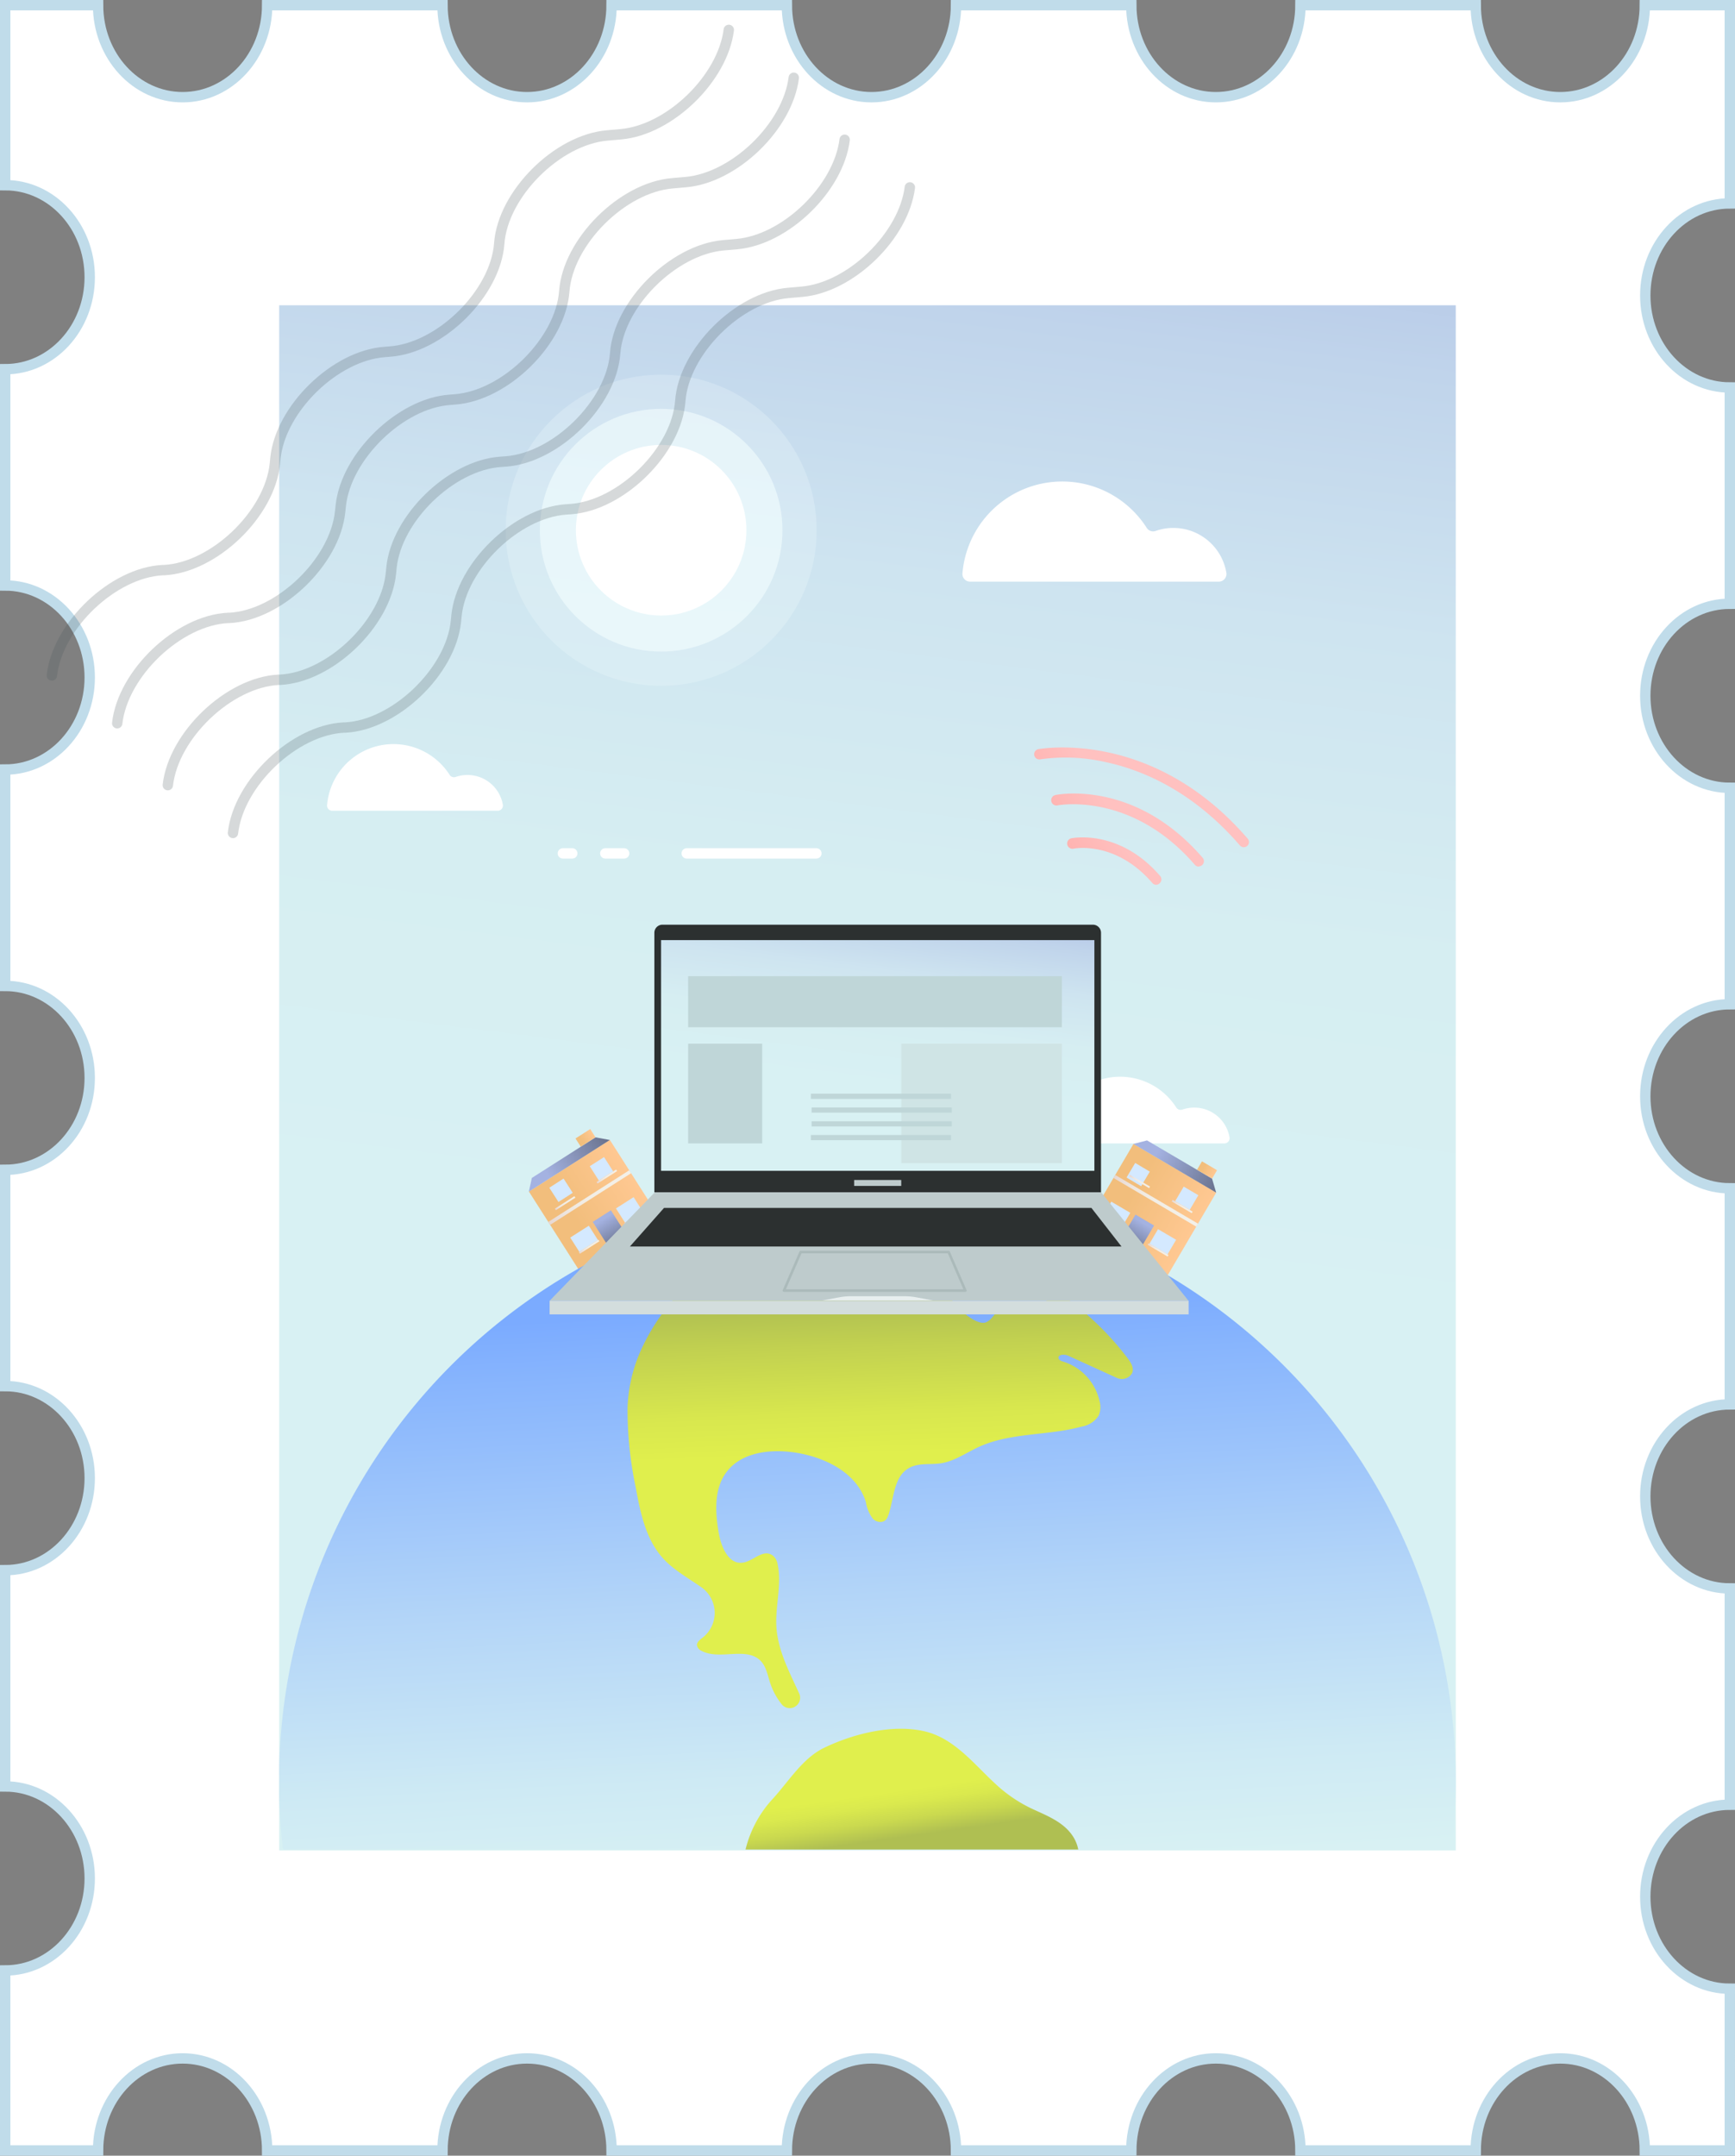 <svg xmlns="http://www.w3.org/2000/svg" xmlns:xlink="http://www.w3.org/1999/xlink" width="334.53" height="415.42" viewBox="0 0 334.53 415.42">
  <rect x="0" y="0" width="334.53" height="415.42" fill="#808080" stroke="none"/>
  <defs>
    <style>
      .cls-1, .cls-34, .cls-39, .cls-43, .cls-5 {
        fill: none;
      }

      .cls-2, .cls-4 {
        fill: #fff;
      }

      .cls-2 {
        stroke: #c0dcea;
      }

      .cls-2, .cls-43 {
        stroke-miterlimit: 10;
      }

      .cls-2, .cls-34, .cls-5 {
        stroke-width: 2px;
      }

      .cls-3 {
        fill: url(#linear-gradient);
      }

      .cls-5 {
        stroke: #fff;
      }

      .cls-34, .cls-39, .cls-5 {
        stroke-linecap: round;
        stroke-linejoin: round;
      }

      .cls-6, .cls-7 {
        fill: #f3ffff;
      }

      .cls-6 {
        opacity: 0.23;
      }

      .cls-7 {
        opacity: 0.57;
      }

      .cls-8 {
        fill: url(#linear-gradient-2);
      }

      .cls-9 {
        fill: url(#linear-gradient-3);
      }

      .cls-10 {
        fill: #d4e9ff;
      }

      .cls-11 {
        fill: url(#linear-gradient-4);
      }

      .cls-12 {
        fill: url(#linear-gradient-5);
      }

      .cls-13 {
        fill: url(#linear-gradient-6);
      }

      .cls-14 {
        fill: url(#linear-gradient-7);
      }

      .cls-15 {
        fill: url(#linear-gradient-8);
      }

      .cls-16 {
        fill: url(#linear-gradient-9);
      }

      .cls-17 {
        fill: url(#linear-gradient-10);
      }

      .cls-18 {
        fill: url(#linear-gradient-11);
      }

      .cls-19 {
        fill: url(#linear-gradient-12);
      }

      .cls-20 {
        fill: url(#linear-gradient-13);
      }

      .cls-21 {
        fill: url(#linear-gradient-14);
      }

      .cls-22 {
        fill: url(#linear-gradient-15);
      }

      .cls-23 {
        fill: url(#linear-gradient-16);
      }

      .cls-24 {
        fill: url(#linear-gradient-17);
      }

      .cls-25 {
        fill: url(#linear-gradient-18);
      }

      .cls-26 {
        fill: url(#linear-gradient-19);
      }

      .cls-27 {
        fill: url(#linear-gradient-20);
      }

      .cls-28 {
        fill: url(#linear-gradient-21);
      }

      .cls-29 {
        clip-path: url(#clip-path);
      }

      .cls-30 {
        fill: url(#linear-gradient-22);
      }

      .cls-31 {
        fill: url(#linear-gradient-23);
      }

      .cls-32 {
        fill: url(#linear-gradient-24);
      }

      .cls-33 {
        opacity: 0.22;
      }

      .cls-34 {
        stroke: #465456;
      }

      .cls-35 {
        fill: #becbcc;
      }

      .cls-36 {
        fill: #d3dddd;
      }

      .cls-37 {
        fill: #e8efef;
      }

      .cls-38 {
        fill: #2c3030;
      }

      .cls-39 {
        stroke: #abbaba;
        stroke-width: 0.5px;
      }

      .cls-40 {
        fill: url(#linear-gradient-25);
      }

      .cls-41 {
        fill: #bfd6d8;
      }

      .cls-42 {
        fill: #cfe4e5;
      }

      .cls-43 {
        stroke: #bfd6d8;
      }

      .cls-44 {
        fill: url(#linear-gradient-26);
      }

      .cls-45 {
        fill: url(#linear-gradient-27);
      }

      .cls-46 {
        fill: url(#linear-gradient-28);
      }
    </style>
    <linearGradient id="linear-gradient" x1="147.49" y1="364.18" x2="205.58" y2="-95.52" gradientUnits="userSpaceOnUse">
      <stop offset="0.26" stop-color="#d8f1f3"/>
      <stop offset="0.42" stop-color="#d6eef2"/>
      <stop offset="0.55" stop-color="#cee4f0"/>
      <stop offset="0.66" stop-color="#c0d4eb"/>
      <stop offset="0.76" stop-color="#aebee5"/>
      <stop offset="0.86" stop-color="#96a0dc"/>
      <stop offset="0.95" stop-color="#787dd3"/>
      <stop offset="1" stop-color="#6565cc"/>
    </linearGradient>
    <linearGradient id="linear-gradient-2" x1="87.41" y1="255.29" x2="105.92" y2="255.29" gradientTransform="translate(18.08 -22.82)" gradientUnits="userSpaceOnUse">
      <stop offset="0.25" stop-color="#f2be7c"/>
      <stop offset="1" stop-color="#ffc892"/>
    </linearGradient>
    <linearGradient id="linear-gradient-3" x1="87.41" y1="245.08" x2="105.92" y2="245.08" gradientTransform="translate(-104.02 69.2) rotate(-32.53)" gradientUnits="userSpaceOnUse">
      <stop offset="0.26" stop-color="#a4b2e1"/>
      <stop offset="1" stop-color="#68718c"/>
    </linearGradient>
    <linearGradient id="linear-gradient-4" x1="87.41" y1="253.32" x2="105.92" y2="253.32" gradientTransform="translate(17.02 -22.51)" gradientUnits="userSpaceOnUse">
      <stop offset="0" stop-color="#e7d7d1"/>
      <stop offset="0.02" stop-color="#e8d9d3"/>
      <stop offset="0.22" stop-color="#eee6df"/>
      <stop offset="0.48" stop-color="#f2eee6"/>
      <stop offset="1" stop-color="#f3f0e8"/>
    </linearGradient>
    <linearGradient id="linear-gradient-5" x1="100.49" y1="243.18" x2="103.86" y2="243.18" gradientTransform="translate(10.71 -23.88)" xlink:href="#linear-gradient-2"/>
    <linearGradient id="linear-gradient-6" x1="93.22" y1="264.17" x2="100.11" y2="264.17" gradientTransform="translate(22.86 -24.21)" xlink:href="#linear-gradient-4"/>
    <linearGradient id="linear-gradient-7" x1="96.81" y1="256.15" x2="96.65" y2="264.1" gradientTransform="translate(20.97 -23.69)" xlink:href="#linear-gradient-3"/>
    <linearGradient id="linear-gradient-8" x1="99.61" y1="261.25" x2="104.08" y2="261.25" gradientTransform="translate(20.48 -26.54)" xlink:href="#linear-gradient-4"/>
    <linearGradient id="linear-gradient-9" x1="89.25" y1="261.25" x2="93.72" y2="261.25" gradientTransform="translate(22.1 -20.97)" xlink:href="#linear-gradient-4"/>
    <linearGradient id="linear-gradient-10" x1="89.85" y1="251.68" x2="94.32" y2="251.68" gradientTransform="translate(16.86 -19.79)" xlink:href="#linear-gradient-4"/>
    <linearGradient id="linear-gradient-11" x1="99.39" y1="251.68" x2="103.86" y2="251.68" gradientTransform="translate(15.36 -24.92)" xlink:href="#linear-gradient-4"/>
    <linearGradient id="linear-gradient-12" x1="218.12" y1="234.46" x2="236.63" y2="234.46" gradientTransform="translate(-5.55 -1.35)" xlink:href="#linear-gradient-2"/>
    <linearGradient id="linear-gradient-13" x1="218.12" y1="224.25" x2="236.63" y2="224.25" gradientTransform="translate(144.65 -84.24) rotate(30.45)" xlink:href="#linear-gradient-3"/>
    <linearGradient id="linear-gradient-14" x1="218.12" y1="232.5" x2="236.63" y2="232.5" gradientTransform="translate(-4.56 -1.08)" xlink:href="#linear-gradient-4"/>
    <linearGradient id="linear-gradient-15" x1="231.21" y1="222.36" x2="234.57" y2="222.36" gradientTransform="translate(-0.18 3.12)" xlink:href="#linear-gradient-2"/>
    <linearGradient id="linear-gradient-16" x1="223.93" y1="243.35" x2="230.82" y2="243.35" gradientTransform="translate(-10.06 -2.57)" xlink:href="#linear-gradient-4"/>
    <linearGradient id="linear-gradient-17" x1="227.52" y1="235.33" x2="227.36" y2="243.27" gradientTransform="translate(-8.29 -2.07)" xlink:href="#linear-gradient-3"/>
    <linearGradient id="linear-gradient-18" x1="230.32" y1="240.43" x2="234.79" y2="240.43" gradientTransform="translate(-9.29 0.45)" xlink:href="#linear-gradient-4"/>
    <linearGradient id="linear-gradient-19" x1="219.96" y1="240.43" x2="224.43" y2="240.43" gradientTransform="translate(-7.86 -4.8)" xlink:href="#linear-gradient-4"/>
    <linearGradient id="linear-gradient-20" x1="220.57" y1="230.86" x2="225.03" y2="230.86" gradientTransform="translate(-3.09 -3.17)" xlink:href="#linear-gradient-4"/>
    <linearGradient id="linear-gradient-21" x1="230.1" y1="230.86" x2="234.57" y2="230.86" gradientTransform="translate(-4.41 1.66)" xlink:href="#linear-gradient-4"/>
    <clipPath id="clip-path">
      <rect class="cls-1" x="53.83" y="162.3" width="226.86" height="194.29"/>
    </clipPath>
    <linearGradient id="linear-gradient-22" x1="170.24" y1="399.42" x2="162.34" y2="251.48" gradientUnits="userSpaceOnUse">
      <stop offset="0.26" stop-color="#d8f1f3"/>
      <stop offset="0.39" stop-color="#ceeaf4"/>
      <stop offset="0.62" stop-color="#b3d5f8"/>
      <stop offset="0.92" stop-color="#88b5fd"/>
      <stop offset="1" stop-color="#7babff"/>
    </linearGradient>
    <linearGradient id="linear-gradient-23" x1="167.95" y1="218.52" x2="170.04" y2="280.15" gradientUnits="userSpaceOnUse">
      <stop offset="0.52" stop-color="#afbf52"/>
      <stop offset="0.66" stop-color="#c2d150"/>
      <stop offset="0.87" stop-color="#d8e74e"/>
      <stop offset="1" stop-color="#e0ef4d"/>
    </linearGradient>
    <linearGradient id="linear-gradient-24" x1="175.9" y1="356.95" x2="174.2" y2="344.94" gradientUnits="userSpaceOnUse">
      <stop offset="0.26" stop-color="#afbf52"/>
      <stop offset="0.54" stop-color="#cad94f"/>
      <stop offset="0.8" stop-color="#dae94e"/>
      <stop offset="1" stop-color="#e0ef4d"/>
    </linearGradient>
    <linearGradient id="linear-gradient-25" x1="165.9" y1="229.78" x2="175.69" y2="152.29" xlink:href="#linear-gradient"/>
    <linearGradient id="linear-gradient-26" x1="233.12" y1="155.95" x2="176.52" y2="187.2" gradientUnits="userSpaceOnUse">
      <stop offset="0.26" stop-color="#ffc1c0"/>
      <stop offset="1" stop-color="#ff837d"/>
    </linearGradient>
    <linearGradient id="linear-gradient-27" x1="231.19" y1="152.46" x2="174.6" y2="183.71" xlink:href="#linear-gradient-26"/>
    <linearGradient id="linear-gradient-28" x1="229.17" y1="148.8" x2="172.58" y2="180.06" xlink:href="#linear-gradient-26"/>
  </defs>
  <title>everywhere</title>
  <g id="Layer_2" data-name="Layer 2">
    <g id="Layer_1-2" data-name="Layer 1">
      <g>
        <path class="cls-2" d="M317.23,365.52c0-9.8,7.3-17.73,16.3-17.73V306.11c-9,0-16.3-7.94-16.3-17.74s7.3-17.73,16.3-17.73V229c-9,0-16.3-7.94-16.3-17.73s7.3-17.74,16.3-17.74V151.82c-9,0-16.3-7.94-16.3-17.74s7.3-17.73,16.3-17.73V74.67c-9,0-16.3-7.94-16.3-17.73s7.3-17.74,16.3-17.74V1H317.14c0,9.79-7.29,17.73-16.3,17.73S284.54,10.79,284.54,1h-33.8c0,9.79-7.3,17.73-16.31,17.73S218.13,10.79,218.13,1h-33.8c0,9.79-7.3,17.73-16.3,17.73S151.72,10.79,151.72,1h-33.8c0,9.79-7.3,17.73-16.3,17.73S85.32,10.79,85.32,1H51.51c0,9.79-7.3,17.73-16.3,17.73S18.91,10.79,18.91,1H1V35.69c9,0,16.3,7.93,16.3,17.73S10,71.15,1,71.15v41.68c9,0,16.3,7.94,16.3,17.73S10,148.3,1,148.3V190c9,0,16.3,7.93,16.3,17.73S10,225.44,1,225.44v41.68c9,0,16.3,7.94,16.3,17.73S10,302.59,1,302.59v41.68c9,0,16.3,7.94,16.3,17.73S10,379.73,1,379.73v34.69H18.91c0-9.8,7.3-17.74,16.3-17.74s16.3,7.94,16.3,17.74H85.32c0-9.8,7.29-17.74,16.3-17.74s16.3,7.94,16.3,17.74h33.8c0-9.8,7.3-17.74,16.31-17.74s16.3,7.94,16.3,17.74h33.8c0-9.8,7.3-17.74,16.3-17.74s16.31,7.94,16.31,17.74h33.8c0-9.8,7.3-17.74,16.3-17.74s16.3,7.94,16.3,17.74h16.39V383.25C324.53,383.25,317.23,375.31,317.23,365.52Z"/>
        <rect class="cls-3" x="53.83" y="58.83" width="226.86" height="297.76"/>
        <path class="cls-4" d="M90.11,149.35a7,7,0,0,0-2.25.38,1,1,0,0,1-1.15-.38,12.85,12.85,0,0,0-23.65,5.84,1,1,0,0,0,1,1.05h31.9a1,1,0,0,0,1-1.14A6.91,6.91,0,0,0,90.11,149.35Z"/>
        <path class="cls-4" d="M230.23,213.45a6.94,6.94,0,0,0-2.25.38,1,1,0,0,1-1.16-.37,12.84,12.84,0,0,0-23.64,5.83,1,1,0,0,0,1,1.06h31.89a1,1,0,0,0,1-1.15A6.89,6.89,0,0,0,230.23,213.45Z"/>
        <path class="cls-4" d="M226.22,101.74a10.19,10.19,0,0,0-3.37.57,1.46,1.46,0,0,1-1.74-.57,19.31,19.31,0,0,0-35.54,8.77,1.48,1.48,0,0,0,1.48,1.58H235a1.48,1.48,0,0,0,1.46-1.71A10.36,10.36,0,0,0,226.22,101.74Z"/>
        <g>
          <line class="cls-5" x1="157.41" y1="164.46" x2="132.41" y2="164.46"/>
          <line class="cls-5" x1="120.34" y1="164.46" x2="116.71" y2="164.46"/>
          <line class="cls-5" x1="110.34" y1="164.46" x2="108.53" y2="164.46"/>
        </g>
        <g>
          <circle class="cls-6" cx="127.48" cy="102.18" r="29.98"/>
          <circle class="cls-7" cx="127.48" cy="102.18" r="23.39"/>
          <circle class="cls-4" cx="127.48" cy="102.18" r="16.44"/>
        </g>
        <g>
          <rect class="cls-8" x="105.49" y="223.21" width="18.51" height="18.51" transform="translate(-106.99 98.16) rotate(-32.53)"/>
          <polygon class="cls-9" points="101.97 229.64 102.55 227 114.82 219.18 117.58 219.69 101.97 229.64"/>
          <rect class="cls-10" x="114.33" y="223.62" width="3.27" height="3.27" transform="translate(-102.93 97.69) rotate(-32.53)"/>
          <rect class="cls-10" x="106.34" y="228.72" width="3.27" height="3.27" transform="matrix(0.84, -0.54, 0.54, 0.84, -106.92, 94.19)"/>
          <rect class="cls-10" x="119.32" y="231.55" width="4.04" height="3.27" transform="translate(-106.35 101.82) rotate(-32.53)"/>
          <rect class="cls-10" x="110.49" y="237.11" width="4.25" height="3.27" transform="translate(-110.71 98) rotate(-32.53)"/>
          <rect class="cls-11" x="104.44" y="230.47" width="18.51" height="0.67" transform="translate(-106.27 97.33) rotate(-32.53)"/>
          <rect class="cls-12" x="111.2" y="218.36" width="3.37" height="1.88" transform="translate(-100.21 95.09) rotate(-32.53)"/>
          <rect class="cls-13" x="116.08" y="239.56" width="6.89" height="0.79" transform="translate(-110.27 101.9) rotate(-32.53)"/>
          <rect class="cls-14" x="115.61" y="233.89" width="4.16" height="6.19" transform="translate(-108.96 100.45) rotate(-32.53)"/>
          <rect class="cls-15" x="120.08" y="234.54" width="4.47" height="0.35" transform="translate(-107.02 102.58) rotate(-32.53)"/>
          <rect class="cls-16" x="111.35" y="240.1" width="4.47" height="0.35" transform="translate(-111.38 98.76) rotate(-32.53)"/>
          <rect class="cls-17" x="106.72" y="231.71" width="4.47" height="0.35" transform="translate(-107.59 94.95) rotate(-32.53)"/>
          <rect class="cls-18" x="114.76" y="226.58" width="4.47" height="0.35" transform="translate(-103.57 98.47) rotate(-32.53)"/>
        </g>
        <g>
          <rect class="cls-19" x="212.57" y="223.86" width="18.51" height="18.51" transform="translate(148.75 -80.27) rotate(30.45)"/>
          <polygon class="cls-20" points="218.54 220.45 221.16 219.77 233.7 227.14 234.49 229.83 218.54 220.45"/>
          <rect class="cls-10" x="227.16" y="229.29" width="3.27" height="3.27" transform="translate(148.61 -84.11) rotate(30.45)"/>
          <rect class="cls-10" x="218.99" y="224.49" width="3.27" height="3.27" transform="matrix(0.86, 0.51, -0.51, 0.86, 145.04, -80.63)"/>
          <rect class="cls-10" x="222.16" y="237.68" width="4.04" height="3.27" transform="translate(152.22 -80.61) rotate(30.45)"/>
          <rect class="cls-10" x="213.13" y="232.43" width="4.25" height="3.27" transform="translate(148.33 -76.81) rotate(30.45)"/>
          <rect class="cls-21" x="213.57" y="231.08" width="18.51" height="0.67" transform="translate(148.03 -81.01) rotate(30.45)"/>
          <rect class="cls-22" x="231.03" y="224.53" width="3.37" height="1.88" transform="translate(146.38 -86.84) rotate(30.45)"/>
          <rect class="cls-23" x="213.88" y="240.38" width="6.89" height="0.79" transform="translate(152.01 -76.93) rotate(30.45)"/>
          <rect class="cls-24" x="217.06" y="234.69" width="4.16" height="6.19" transform="translate(150.75 -78.26) rotate(30.45)"/>
          <rect class="cls-25" x="221.03" y="240.7" width="4.47" height="0.35" transform="translate(152.89 -79.93) rotate(30.45)"/>
          <rect class="cls-26" x="212.1" y="235.45" width="4.47" height="0.35" transform="translate(149 -76.13) rotate(30.45)"/>
          <rect class="cls-27" x="217.47" y="227.51" width="4.47" height="0.35" transform="translate(145.71 -79.94) rotate(30.45)"/>
          <rect class="cls-28" x="225.69" y="232.34" width="4.47" height="0.35" transform="translate(149.29 -83.44) rotate(30.45)"/>
        </g>
        <g class="cls-29">
          <g>
            <path class="cls-30" d="M280.69,343.27a114.11,114.11,0,0,1-.76,13.15H54.55a113.45,113.45,0,1,1,226.14-13.15Z"/>
            <path class="cls-31" d="M150.44,231.5c-1.6,1.1-2.26,3.25-3.34,4.93-2,3-5.44,4.65-8.5,6.56a38.78,38.78,0,0,0-9.09,7.85,39.48,39.48,0,0,0-6.21,10A29.36,29.36,0,0,0,121,271.29a72.19,72.19,0,0,0,1.58,15.37c.91,5,2,10.28,5.54,13.95,2,2.07,4.67,3.57,7.07,5.24a6.05,6.05,0,0,1,.19,9.82,1.09,1.09,0,0,1-.17.13c-.4.32-.84.72-.83,1.23a1.49,1.49,0,0,0,.91,1.12c3.52,1.86,8.74-.94,11.45,2,1,1.09,1.27,2.67,1.73,4.09a13.22,13.22,0,0,0,2.29,4.24,2,2,0,0,0,3.39-2c-1.93-4.24-4.18-8.38-4.45-13-.24-4,1.07-8.08.23-12.06a2.65,2.65,0,0,0-1-1.7c-1.9-1.28-3.75,1.24-5.84,1.44-2.64.26-4-3-4.49-5.62-.69-4-1-8.56,1.47-11.84,2.84-3.81,8.31-4.47,13-3.81,5.88.83,12.16,3.89,13.88,9.58a7.27,7.27,0,0,0,1.32,3.17,2,2,0,0,0,1.68.65c.88-.11,1.17-.78,1.38-1.42,1.06-3.24,1-7.41,4-9,1.82-1,4.06-.56,6.11-.88,2.64-.41,4.89-2.06,7.31-3.16,6.16-2.81,13.33-2.12,19.85-3.92a4.77,4.77,0,0,0,3.22-2.08A4.15,4.15,0,0,0,212,270a10.32,10.32,0,0,0-7-7.6c-.36-.11-.78-.25-.88-.61-.22-.77,1.09-.87,1.81-.54l9.38,4.27a2.28,2.28,0,0,0,2.64-.46c1-1,.21-2.33-.52-3.3a56,56,0,0,0-12-11.71,2.45,2.45,0,0,0-2.54-.22c-1.27.68-2.08,2.15-3.44,2.67-1.7.65-3.71-.45-5.48-.35-2.26.11-2.19,1.94-3.83,2.66-2.79,1.24-11.81-8.18-6.44-9.92a73.1,73.1,0,0,0,13.31-5.33c1.92-1,3.93-2.45,4.39-4.58a123.5,123.5,0,0,0-48-4.37,7.3,7.3,0,0,0-2.41.55A4.14,4.14,0,0,0,150.44,231.5Z"/>
            <path class="cls-32" d="M207.9,356.42H143.75a22,22,0,0,1,5.31-9.83c3.07-3.37,5.7-7.76,9.83-9.76,5.65-2.73,13.35-4.67,19.6-3.13,5.64,1.4,9.45,6.43,13.54,10.16a27.47,27.47,0,0,0,7.59,5c2.65,1.21,5.52,2.42,7.2,4.94A7.09,7.09,0,0,1,207.9,356.42Z"/>
          </g>
        </g>
        <g class="cls-33">
          <path class="cls-34" d="M10,130.17c1.1-9.64,11.82-19.82,21.36-20.3h.26C41.25,109.38,52,99.07,53,89.4l.11-1.13c1-9.54,11.5-19.75,21.06-20.44l1-.08c9.73-.7,20.39-11.23,21.09-20.83h0c.7-9.51,11.16-20,20.85-20.82l2.63-.23c9.39-.85,19.6-10.73,20.78-20.11"/>
          <path class="cls-34" d="M22.6,139.38c1.09-9.64,11.81-19.83,21.35-20.3h.26c9.61-.48,20.38-10.79,21.37-20.46l.12-1.13c1-9.54,11.49-19.75,21-20.44l1-.08c9.73-.7,20.39-11.23,21.1-20.83h0c.7-9.51,11.15-20,20.84-20.82l2.63-.23c9.39-.85,19.6-10.73,20.78-20.11"/>
          <path class="cls-34" d="M32.36,151.31c1.1-9.65,11.82-19.83,21.36-20.31H54c9.6-.48,20.37-10.79,21.37-20.46l.11-1.13C76.44,99.86,87,89.65,96.52,89l1-.07c9.73-.71,20.39-11.24,21.09-20.84h0c.7-9.5,11.16-19.95,20.85-20.82l2.63-.23c9.39-.84,19.6-10.73,20.77-20.11"/>
          <path class="cls-34" d="M44.92,160.52c1.1-9.65,11.82-19.83,21.36-20.31h.26c9.6-.48,20.38-10.79,21.37-20.46l.11-1.13c1-9.54,11.5-19.75,21.06-20.44l1-.07c9.73-.71,20.39-11.24,21.09-20.84h0c.7-9.5,11.16-20,20.85-20.82l2.63-.23c9.39-.84,19.6-10.73,20.78-20.11"/>
        </g>
        <g>
          <g>
            <polygon class="cls-35" points="229.17 250.68 105.97 250.68 126.27 229.76 212.3 229.76 229.17 250.68"/>
            <rect class="cls-36" x="105.97" y="250.68" width="123.21" height="2.62"/>
            <path class="cls-37" d="M176.62,250a12.42,12.42,0,0,0-2.2-.2H164.05a12.42,12.42,0,0,0-2.2.2l-3.29.61h21.35Z"/>
            <path class="cls-38" d="M127.73,178.2h83a1.56,1.56,0,0,1,1.56,1.56v50a0,0,0,0,1,0,0H126.17a0,0,0,0,1,0,0v-50A1.56,1.56,0,0,1,127.73,178.2Z"/>
            <polygon class="cls-38" points="216.24 240.22 121.45 240.22 128.03 232.78 210.44 232.78 216.24 240.22"/>
            <polygon class="cls-39" points="186.13 248.71 151.15 248.71 154.38 241.28 182.91 241.28 186.13 248.71"/>
            <rect class="cls-35" x="164.69" y="227.4" width="9.08" height="1.14"/>
          </g>
          <rect class="cls-40" x="127.46" y="181.17" width="83.55" height="44.46"/>
          <rect class="cls-41" x="132.68" y="201.13" width="14.28" height="19.22"/>
          <rect class="cls-42" x="173.78" y="201.13" width="30.97" height="23.03"/>
          <rect class="cls-41" x="132.68" y="188.12" width="72.07" height="9.84"/>
          <line class="cls-43" x1="156.35" y1="211.27" x2="183.37" y2="211.27"/>
          <line class="cls-43" x1="156.49" y1="213.92" x2="183.51" y2="213.92"/>
          <line class="cls-43" x1="156.49" y1="216.58" x2="183.51" y2="216.58"/>
          <line class="cls-43" x1="156.35" y1="219.23" x2="183.37" y2="219.23"/>
        </g>
        <g>
          <path class="cls-44" d="M222.94,170.51a1,1,0,0,1-.76-.35c-7-8.12-14.88-6.68-15.21-6.61a1,1,0,0,1-.39-2c.37-.08,9.32-1.77,17.11,7.26a1,1,0,0,1-.1,1.41A1,1,0,0,1,222.94,170.51Z"/>
          <path class="cls-45" d="M231.14,167a1,1,0,0,1-.76-.34c-12.21-14.15-26.33-11.49-26.48-11.45a1,1,0,1,1-.39-2c.62-.13,15.42-2.93,28.38,12.1a1,1,0,0,1-.75,1.65Z"/>
          <path class="cls-46" d="M239.81,163.27a1,1,0,0,1-.75-.35c-9.24-10.7-19.19-14.64-25.92-16.06a34.54,34.54,0,0,0-12.54-.53,1,1,0,0,1-1.18-.78,1,1,0,0,1,.78-1.18c.22,0,21.91-4.15,40.37,17.25a1,1,0,0,1-.1,1.41A1,1,0,0,1,239.81,163.27Z"/>
        </g>
      </g>
    </g>
  </g>
</svg>
